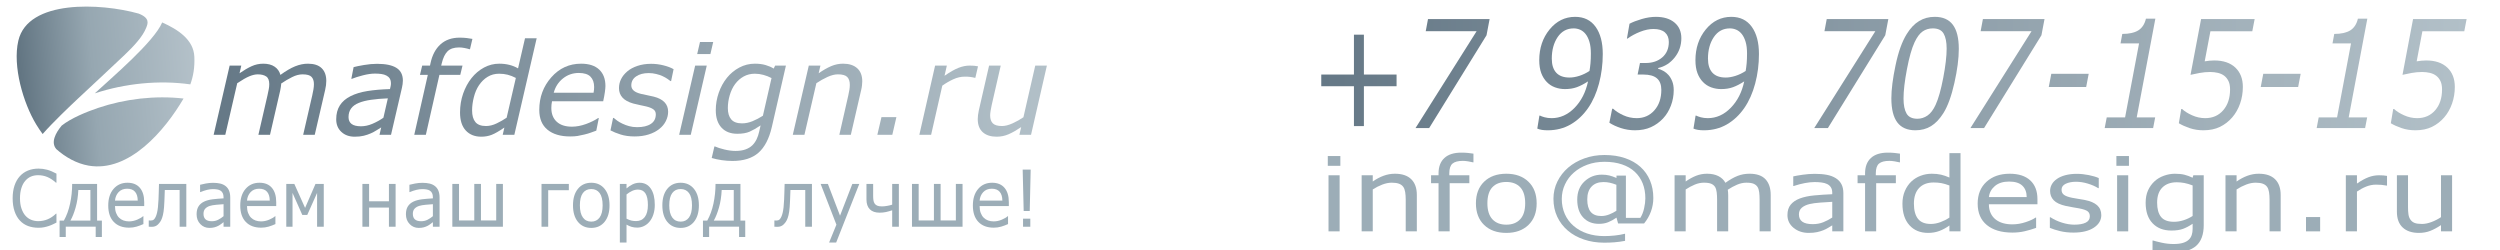 <?xml version="1.0" encoding="UTF-8"?> <svg xmlns="http://www.w3.org/2000/svg" xmlns:xlink="http://www.w3.org/1999/xlink" xml:space="preserve" width="3500px" height="350px" version="1.1" shape-rendering="geometricPrecision" text-rendering="geometricPrecision" image-rendering="optimizeQuality" fill-rule="evenodd" clip-rule="evenodd" viewBox="0 0 3500 350"> <defs> <linearGradient id="id0" gradientUnits="userSpaceOnUse" x1="30.11" y1="127.54" x2="275.52" y2="105.39"> <stop offset="0" stop-opacity="1" stop-color="#627582"></stop> <stop offset="0.412" stop-opacity="1" stop-color="#96A7B1"></stop> <stop offset="1" stop-opacity="1" stop-color="#B4C1C9"></stop> </linearGradient> <linearGradient id="id1" gradientUnits="userSpaceOnUse" x1="299.11" y1="139.02" x2="1465.65" y2="139.02"> <stop offset="0" stop-opacity="1" stop-color="#657886"></stop> <stop offset="1" stop-opacity="1" stop-color="#B2C0C8"></stop> </linearGradient> <linearGradient id="id2" gradientUnits="userSpaceOnUse" x1="299.11" y1="139.02" x2="1465.65" y2="139.02"> <stop offset="0" stop-opacity="1" stop-color="#657886"></stop> <stop offset="1" stop-opacity="1" stop-color="#B2C0C8"></stop> </linearGradient> <linearGradient id="id3" gradientUnits="userSpaceOnUse" x1="299.11" y1="139.02" x2="1465.65" y2="139.02"> <stop offset="0" stop-opacity="1" stop-color="#657886"></stop> <stop offset="1" stop-opacity="1" stop-color="#B2C0C8"></stop> </linearGradient> <linearGradient id="id4" gradientUnits="userSpaceOnUse" x1="299.11" y1="139.02" x2="1465.65" y2="139.02"> <stop offset="0" stop-opacity="1" stop-color="#657886"></stop> <stop offset="1" stop-opacity="1" stop-color="#B2C0C8"></stop> </linearGradient> <linearGradient id="id5" gradientUnits="userSpaceOnUse" x1="299.11" y1="139.02" x2="1465.65" y2="139.02"> <stop offset="0" stop-opacity="1" stop-color="#657886"></stop> <stop offset="1" stop-opacity="1" stop-color="#B2C0C8"></stop> </linearGradient> <linearGradient id="id6" gradientUnits="userSpaceOnUse" x1="299.11" y1="139.02" x2="1465.65" y2="139.02"> <stop offset="0" stop-opacity="1" stop-color="#657886"></stop> <stop offset="1" stop-opacity="1" stop-color="#B2C0C8"></stop> </linearGradient> <linearGradient id="id7" gradientUnits="userSpaceOnUse" x1="299.11" y1="139.02" x2="1465.65" y2="139.02"> <stop offset="0" stop-opacity="1" stop-color="#657886"></stop> <stop offset="1" stop-opacity="1" stop-color="#B2C0C8"></stop> </linearGradient> <linearGradient id="id8" gradientUnits="userSpaceOnUse" x1="299.11" y1="139.02" x2="1465.65" y2="139.02"> <stop offset="0" stop-opacity="1" stop-color="#657886"></stop> <stop offset="1" stop-opacity="1" stop-color="#B2C0C8"></stop> </linearGradient> <linearGradient id="id9" gradientUnits="userSpaceOnUse" x1="299.11" y1="139.02" x2="1465.65" y2="139.02"> <stop offset="0" stop-opacity="1" stop-color="#657886"></stop> <stop offset="1" stop-opacity="1" stop-color="#B2C0C8"></stop> </linearGradient> <linearGradient id="id10" gradientUnits="userSpaceOnUse" x1="299.11" y1="139.02" x2="1465.65" y2="139.02"> <stop offset="0" stop-opacity="1" stop-color="#657886"></stop> <stop offset="1" stop-opacity="1" stop-color="#B2C0C8"></stop> </linearGradient> <linearGradient id="id11" gradientUnits="userSpaceOnUse" x1="299.11" y1="139.02" x2="1465.65" y2="139.02"> <stop offset="0" stop-opacity="1" stop-color="#657886"></stop> <stop offset="1" stop-opacity="1" stop-color="#B2C0C8"></stop> </linearGradient> <linearGradient id="id12" gradientUnits="userSpaceOnUse" x1="299.11" y1="139.02" x2="1465.65" y2="139.02"> <stop offset="0" stop-opacity="1" stop-color="#657886"></stop> <stop offset="1" stop-opacity="1" stop-color="#B2C0C8"></stop> </linearGradient> <linearGradient id="id13" gradientUnits="userSpaceOnUse" x1="1849.77" y1="102.99" x2="3453.26" y2="102.99"> <stop offset="0" stop-opacity="1" stop-color="#657886"></stop> <stop offset="1" stop-opacity="1" stop-color="#B2C0C8"></stop> </linearGradient> <linearGradient id="id14" gradientUnits="userSpaceOnUse" x1="1849.77" y1="102.99" x2="3453.26" y2="102.99"> <stop offset="0" stop-opacity="1" stop-color="#657886"></stop> <stop offset="1" stop-opacity="1" stop-color="#B2C0C8"></stop> </linearGradient> <linearGradient id="id15" gradientUnits="userSpaceOnUse" x1="1849.77" y1="102.99" x2="3453.26" y2="102.99"> <stop offset="0" stop-opacity="1" stop-color="#657886"></stop> <stop offset="1" stop-opacity="1" stop-color="#B2C0C8"></stop> </linearGradient> <linearGradient id="id16" gradientUnits="userSpaceOnUse" x1="1849.77" y1="102.99" x2="3453.26" y2="102.99"> <stop offset="0" stop-opacity="1" stop-color="#657886"></stop> <stop offset="1" stop-opacity="1" stop-color="#B2C0C8"></stop> </linearGradient> <linearGradient id="id17" gradientUnits="userSpaceOnUse" x1="1849.77" y1="102.99" x2="3453.26" y2="102.99"> <stop offset="0" stop-opacity="1" stop-color="#657886"></stop> <stop offset="1" stop-opacity="1" stop-color="#B2C0C8"></stop> </linearGradient> <linearGradient id="id18" gradientUnits="userSpaceOnUse" x1="1849.77" y1="102.99" x2="3453.26" y2="102.99"> <stop offset="0" stop-opacity="1" stop-color="#657886"></stop> <stop offset="1" stop-opacity="1" stop-color="#B2C0C8"></stop> </linearGradient> <linearGradient id="id19" gradientUnits="userSpaceOnUse" x1="1849.77" y1="102.99" x2="3453.26" y2="102.99"> <stop offset="0" stop-opacity="1" stop-color="#657886"></stop> <stop offset="1" stop-opacity="1" stop-color="#B2C0C8"></stop> </linearGradient> <linearGradient id="id20" gradientUnits="userSpaceOnUse" x1="1849.77" y1="102.99" x2="3453.26" y2="102.99"> <stop offset="0" stop-opacity="1" stop-color="#657886"></stop> <stop offset="1" stop-opacity="1" stop-color="#B2C0C8"></stop> </linearGradient> <linearGradient id="id21" gradientUnits="userSpaceOnUse" x1="1849.77" y1="102.99" x2="3453.26" y2="102.99"> <stop offset="0" stop-opacity="1" stop-color="#657886"></stop> <stop offset="1" stop-opacity="1" stop-color="#B2C0C8"></stop> </linearGradient> <linearGradient id="id22" gradientUnits="userSpaceOnUse" x1="1849.77" y1="102.99" x2="3453.26" y2="102.99"> <stop offset="0" stop-opacity="1" stop-color="#657886"></stop> <stop offset="1" stop-opacity="1" stop-color="#B2C0C8"></stop> </linearGradient> <linearGradient id="id23" gradientUnits="userSpaceOnUse" x1="1849.77" y1="102.99" x2="3453.26" y2="102.99"> <stop offset="0" stop-opacity="1" stop-color="#657886"></stop> <stop offset="1" stop-opacity="1" stop-color="#B2C0C8"></stop> </linearGradient> <linearGradient id="id24" gradientUnits="userSpaceOnUse" x1="1849.77" y1="102.99" x2="3453.26" y2="102.99"> <stop offset="0" stop-opacity="1" stop-color="#657886"></stop> <stop offset="1" stop-opacity="1" stop-color="#B2C0C8"></stop> </linearGradient> <linearGradient id="id25" gradientUnits="userSpaceOnUse" x1="1849.77" y1="102.99" x2="3453.26" y2="102.99"> <stop offset="0" stop-opacity="1" stop-color="#657886"></stop> <stop offset="1" stop-opacity="1" stop-color="#B2C0C8"></stop> </linearGradient> <linearGradient id="id26" gradientUnits="userSpaceOnUse" x1="1849.77" y1="102.99" x2="3453.26" y2="102.99"> <stop offset="0" stop-opacity="1" stop-color="#657886"></stop> <stop offset="1" stop-opacity="1" stop-color="#B2C0C8"></stop> </linearGradient> </defs> <g id="Слой_x0020_1">  <g id="_2784983682912"> <g> <path fill="url(#id0)" d="M194.06 19.01c-52.87,-14.82 -154.93,-20.02 -168.4,38.02 -8.3,35.74 6.98,87.4 25.05,117.23 2.8,4.62 5.81,9.1 8.99,13.38 14.31,-16.36 37.96,-38.8 49.02,-49.19 21.94,-20.62 44.21,-41.04 66.01,-61.82 12.61,-12.02 25.27,-25.53 30.06,-38.04 2.1,-5.49 5.59,-13.27 -10.73,-19.58zm-115.27 189.69c12.67,11.31 28.45,20.27 45.32,23.19 56.83,9.82 106.87,-49.5 132.87,-93.94 -39.7,-4.51 -81.94,0.4 -119.76,13.18 -15.87,5.37 -37.6,14.19 -50.89,24.75 -8.78,10.61 -15.4,23.56 -7.54,32.82zm187.67 -90.57c4.16,-11.46 6.3,-23.93 5.63,-38.8 -1.09,-24.03 -23.17,-38.12 -45.02,-47.93 -11.51,27.26 -70.53,77.19 -93.83,98.8l-0.53 0.5c42.22,-13.88 89.65,-18.83 133.75,-12.57z"></path> <path fill="url(#id1)" fill-rule="nonzero" d="M456.8 113.28c0,1.89 -0.12,3.91 -0.39,6.07 -0.26,2.13 -0.65,4.29 -1.18,6.49l-14.58 62.87 -16.21 0 12.71 -55.14c0.68,-3.08 1.25,-5.89 1.69,-8.5 0.42,-2.58 0.65,-5.01 0.65,-7.29 0,-4.38 -1.09,-7.76 -3.32,-10.13 -2.19,-2.37 -6.4,-3.56 -12.62,-3.56 -4.59,0 -9.45,1.27 -14.54,3.82 -5.13,2.55 -10.2,5.51 -15.26,8.92 -0.09,1.45 -0.3,3.11 -0.57,4.95 -0.23,1.84 -0.56,3.5 -0.89,4.95l-14.28 61.98 -16.26 0 12.71 -55.14c0.77,-3.58 1.36,-6.52 1.83,-8.8 0.45,-2.28 0.68,-4.62 0.68,-6.99 0,-5.24 -1.44,-8.86 -4.35,-10.78 -2.87,-1.93 -6.79,-2.91 -11.73,-2.91 -3.47,0 -7.35,0.89 -11.65,2.64 -4.29,1.77 -9.98,5.01 -17.12,9.75l-16.71 72.23 -16.3 0 22.4 -96.89 16.3 0 -2.49 10.79c6.07,-4.24 11.7,-7.56 16.89,-9.9 5.15,-2.37 10.6,-3.55 16.35,-3.55 6.52,0 11.82,1.39 15.91,4.18 4.06,2.75 6.79,6.6 8.12,11.52 7.64,-5.54 14.49,-9.57 20.59,-12.03 6.08,-2.46 12.06,-3.67 17.99,-3.67 8.5,0 14.9,2.1 19.2,6.34 4.29,4.2 6.43,10.13 6.43,17.78z"></path> <path id="1" fill="url(#id2)" fill-rule="nonzero" d="M542.99 137.69c-8.89,0.35 -16.8,1.04 -23.68,2.05 -6.9,1 -12.59,2.45 -17.09,4.35 -4.69,1.9 -8.24,4.47 -10.64,7.73 -2.43,3.26 -3.64,7.32 -3.64,12.18 0,4.15 1.42,7.32 4.23,9.51 2.85,2.19 7.23,3.29 13.19,3.29 5.27,0 10.63,-1.16 16.09,-3.5 5.48,-2.34 10.58,-5.15 15.32,-8.47l6.22 -27.14zm-9.31 40.68c-1.57,0.92 -3.7,2.25 -6.37,3.94 -2.69,1.72 -5.42,3.17 -8.2,4.39 -2.97,1.33 -6.26,2.43 -9.9,3.34 -3.64,0.9 -7.82,1.34 -12.56,1.34 -7.71,0 -13.96,-2.25 -18.76,-6.73 -4.8,-4.47 -7.2,-10.34 -7.2,-17.57 0,-7.7 1.69,-14.19 5.07,-19.49 3.38,-5.31 8.38,-9.63 15.05,-12.98 6.52,-3.29 14.4,-5.69 23.62,-7.17 9.21,-1.48 19.73,-2.37 31.52,-2.73 0.38,-1.63 0.71,-3.05 0.98,-4.23 0.26,-1.19 0.38,-2.43 0.38,-3.71 0,-2.81 -0.56,-5.09 -1.66,-6.84 -1.09,-1.75 -2.66,-3.14 -4.68,-4.18 -2.04,-1.07 -4.38,-1.78 -7.08,-2.16 -2.7,-0.39 -5.69,-0.57 -8.92,-0.57 -4.92,0 -10.54,0.8 -16.86,2.43 -6.34,1.63 -11.46,3.26 -15.4,4.86l-0.86 0 3.2 -16.35c3.32,-0.89 8.14,-1.87 14.52,-2.96 6.36,-1.1 12.47,-1.66 18.34,-1.66 12.02,0 21.06,1.89 27.08,5.66 6.01,3.76 9.04,9.71 9.04,17.89 0,1.54 -0.12,3.2 -0.39,4.98 -0.27,1.78 -0.56,3.43 -0.92,5.01l-15.29 65.83 -16.12 0 2.37 -10.34z"></path> <path id="2" fill="url(#id3)" fill-rule="nonzero" d="M657.98 68.89l-0.89 0c-1.69,-0.59 -3.94,-1.15 -6.75,-1.69 -2.82,-0.53 -5.34,-0.8 -7.56,-0.8 -7.2,0 -12.59,1.81 -16.18,5.4 -3.61,3.61 -6.31,9.18 -8.12,16.7l-0.8 3.32 29.84 0 -3.14 12.98 -29.19 0 -18.99 83.91 -16.23 0 18.99 -83.91 -10.99 0 3.11 -12.98 10.93 0 0.68 -3.22c2.4,-11.38 7.05,-20.21 13.99,-26.5 6.93,-6.24 15.85,-9.39 26.78,-9.39 3.65,0 6.96,0.18 9.93,0.54 2.96,0.35 5.63,0.74 8,1.21l-3.41 14.43z"></path> <path id="3" fill="url(#id4)" fill-rule="nonzero" d="M751.34 53.6l-31.26 135.11 -16.29 0 2.34 -10.16c-7.32,5.04 -13.25,8.44 -17.72,10.19 -4.47,1.75 -9.36,2.64 -14.61,2.64 -9.12,0 -16.38,-2.9 -21.72,-8.68 -5.36,-5.78 -8.03,-14.2 -8.03,-25.22 0,-9.3 1.46,-18.1 4.33,-26.4 2.9,-8.29 6.81,-15.55 11.79,-21.8 4.92,-6.2 10.73,-11.08 17.42,-14.7 6.73,-3.62 13.81,-5.42 21.34,-5.42 5.15,0 9.89,0.56 14.22,1.66 4.33,1.09 8.39,2.72 12.12,4.92l9.75 -42.14 16.32 0zm-29.15 55.5c-3.89,-2.02 -7.71,-3.5 -11.44,-4.48 -3.73,-0.94 -7.73,-1.42 -11.97,-1.42 -6.02,0 -11.41,1.45 -16.12,4.36 -4.74,2.87 -8.77,6.84 -12.15,11.88 -3.08,4.59 -5.45,10.07 -7.08,16.5 -1.66,6.43 -2.49,12.68 -2.49,18.7 0,7.05 1.51,12.47 4.57,16.2 3.05,3.74 8,5.6 14.84,5.6 4.86,0 9.84,-1.21 14.9,-3.64 5.1,-2.43 9.78,-5.1 14.05,-8l12.89 -55.7z"></path> <path id="4" fill="url(#id5)" fill-rule="nonzero" d="M830.99 129.87c0.29,-1.69 0.5,-3.08 0.62,-4.24 0.12,-1.15 0.18,-2.43 0.18,-3.82 0,-6.19 -1.72,-11.02 -5.13,-14.49 -3.4,-3.47 -8.86,-5.18 -16.38,-5.18 -8.3,0 -15.65,2.54 -22.05,7.61 -6.43,5.1 -10.75,11.79 -13.03,20.12l55.79 0zm-32.89 61.15c-13.42,0 -23.97,-3.14 -31.65,-9.45 -7.64,-6.31 -11.46,-15.53 -11.46,-27.67 0,-17.78 5.63,-33.01 16.86,-45.69 11.23,-12.71 25.12,-19.05 41.69,-19.05 11.02,0 19.43,2.72 25.3,8.2 5.84,5.49 8.77,13.16 8.77,23.06 0,1.74 -0.24,4.47 -0.74,8.23 -0.51,3.77 -1.31,8.15 -2.4,13.13l-71.65 0c-0.32,1.66 -0.59,3.32 -0.74,4.92 -0.14,1.63 -0.2,3.14 -0.2,4.5 0,8.15 2.48,14.52 7.49,19.17 5.01,4.65 12.09,6.97 21.28,6.97 6.37,0 12.95,-1.25 19.73,-3.71 6.76,-2.49 12.44,-5.27 17.04,-8.39l0.94 0 -3.55 17.64c-2.9,1.03 -5.51,1.98 -7.82,2.84 -2.34,0.89 -5.28,1.75 -8.89,2.61 -3.59,0.86 -6.79,1.54 -9.54,2.01 -2.79,0.45 -6.28,0.68 -10.46,0.68z"></path> <path id="5" fill="url(#id6)" fill-rule="nonzero" d="M888.38 191.02c-7.26,0 -13.72,-0.88 -19.44,-2.69 -5.68,-1.78 -10.46,-3.74 -14.28,-5.81l3.65 -17.45 0.89 0c1.21,1.07 2.78,2.31 4.74,3.76 1.92,1.42 4.41,2.85 7.4,4.27 2.73,1.36 5.84,2.52 9.37,3.49 3.49,0.98 7.25,1.45 11.25,1.45 8.18,0 14.58,-1.5 19.2,-4.56 4.66,-3.05 6.97,-7.55 6.97,-13.45 0,-3.08 -1.19,-5.45 -3.59,-7.08 -2.37,-1.66 -5.78,-2.99 -10.25,-4.03 -2.28,-0.53 -4.98,-1.13 -8.15,-1.75 -3.17,-0.65 -6.37,-1.39 -9.63,-2.25 -6.78,-1.93 -11.82,-4.68 -15.05,-8.3 -3.26,-3.61 -4.89,-8.02 -4.89,-13.24 0,-4.5 0.98,-8.74 2.97,-12.68 1.95,-3.94 4.88,-7.56 8.77,-10.85 3.7,-3.14 8.41,-5.65 14.16,-7.61 5.72,-1.93 12.09,-2.9 19.11,-2.9 5.78,0 11.56,0.71 17.33,2.16 5.75,1.45 10.46,3.23 14.11,5.36l-3.47 16.65 -0.86 0c-0.95,-0.77 -2.34,-1.81 -4.23,-3.08 -1.87,-1.3 -4.27,-2.63 -7.15,-3.97 -2.49,-1.12 -5.39,-2.1 -8.74,-2.9 -3.31,-0.83 -6.78,-1.25 -10.37,-1.25 -7.23,0 -13.09,1.54 -17.6,4.63 -4.53,3.08 -6.78,7.28 -6.78,12.62 0,2.9 1.09,5.3 3.32,7.26 2.19,1.92 5.54,3.43 10.07,4.56 2.85,0.68 5.81,1.33 8.92,1.92 3.08,0.63 6.1,1.28 8.98,1.96 6.72,1.69 11.79,4.3 15.17,7.82 3.4,3.53 5.09,7.97 5.09,13.31 0,4.44 -1.07,8.8 -3.17,13.06 -2.1,4.24 -5.15,7.94 -9.15,11.05 -4.12,3.32 -9.1,5.9 -14.97,7.74 -5.83,1.86 -12.41,2.78 -19.7,2.78z"></path> <path id="6" fill="url(#id7)" fill-rule="nonzero" d="M998.48 58.76l-3.91 16.89 -18.49 0 3.91 -16.89 18.49 0zm-9 33.06l-22.4 96.89 -16.24 0 22.4 -96.89 16.24 0z"></path> <path id="7" fill="url(#id8)" fill-rule="nonzero" d="M1100.29 91.82l-19.74 86.08c-3.82,16.41 -10.1,28.44 -18.81,36.03 -8.71,7.61 -20.83,11.4 -36.33,11.4 -4.97,0 -10.01,-0.38 -15.08,-1.12 -5.07,-0.74 -9.69,-1.75 -13.93,-3.03l3.74 -16.11 0.89 0c3.23,1.45 7.61,2.87 13.12,4.21 5.51,1.33 10.7,2.01 15.59,2.01 5.51,0 10.19,-0.71 14.04,-2.13 3.88,-1.42 7.06,-3.35 9.54,-5.78 2.43,-2.43 4.42,-5.28 5.96,-8.48 1.54,-3.22 2.76,-6.84 3.61,-10.81l1.96 -8.53c-5.84,3.94 -11.02,6.87 -15.47,8.83 -4.47,1.92 -10.16,2.9 -17.12,2.9 -9.46,0 -16.83,-2.87 -22.16,-8.62 -5.34,-5.78 -8,-13.87 -8,-24.36 0,-8.38 1.39,-16.53 4.14,-24.41 2.76,-7.91 6.58,-14.9 11.53,-21.04 4.8,-5.96 10.58,-10.72 17.33,-14.31 6.76,-3.59 14.02,-5.39 21.72,-5.39 5.57,0 10.55,0.62 14.93,1.89 4.36,1.28 8.18,2.91 11.44,4.95l2.02 -4.18 15.08 0zm-20.15 17.46c-3.73,-1.93 -7.56,-3.41 -11.5,-4.48 -3.91,-1.06 -7.88,-1.6 -11.88,-1.6 -5.72,0 -10.9,1.28 -15.58,3.85 -4.68,2.58 -8.72,6.14 -12.09,10.7 -3.17,4.29 -5.66,9.45 -7.44,15.49 -1.78,6.02 -2.67,12.06 -2.67,18.05 0,6.85 1.57,12.12 4.72,15.82 3.14,3.73 8.17,5.6 15.11,5.6 4.83,0 9.71,-1.01 14.66,-3.02 4.95,-2.05 9.81,-4.56 14.58,-7.65l12.09 -52.76z"></path> <path id="8" fill="url(#id9)" fill-rule="nonzero" d="M1207.16 113.96c0,1.39 -0.12,3.26 -0.38,5.63 -0.27,2.37 -0.63,4.47 -1.1,6.25l-14.52 62.87 -16.09 0 12.54 -55.14c0.68,-3.08 1.21,-5.75 1.57,-8.03 0.35,-2.25 0.56,-4.53 0.56,-6.78 0,-4.86 -1.22,-8.54 -3.62,-11 -2.43,-2.46 -6.75,-3.67 -13.03,-3.67 -4.42,0 -9.28,1.21 -14.61,3.65 -5.3,2.42 -10.49,5.33 -15.56,8.74l-16.71 72.23 -16.29 0 22.4 -96.89 16.29 0 -2.49 10.79c6.23,-4.36 12.03,-7.67 17.46,-9.99 5.39,-2.31 10.99,-3.46 16.71,-3.46 8.47,0 15.05,2.13 19.79,6.37 4.71,4.27 7.08,10.4 7.08,18.43z"></path> <polygon id="9" fill="url(#id10)" fill-rule="nonzero" points="1249.24,188.71 1228.29,188.71 1234.04,164 1254.95,164 "></polygon> <path id="10" fill="url(#id11)" fill-rule="nonzero" d="M1365.5 108.89l-0.89 0c-2.31,-0.56 -4.47,-0.98 -6.46,-1.21 -2.01,-0.27 -4.44,-0.39 -7.26,-0.39 -5.45,0 -10.87,1.21 -16.23,3.67 -5.37,2.46 -10.52,5.46 -15.44,8.95l-15.65 68.8 -16.47 0 22.05 -96.89 16.44 0 -3.23 14.28c7.73,-5.36 14.28,-9.06 19.65,-11.16 5.36,-2.08 10.51,-3.12 15.46,-3.12 2.85,0 4.92,0.06 6.2,0.21 1.27,0.15 3.14,0.42 5.56,0.83l-3.73 16.03z"></path> <path id="11" fill="url(#id12)" fill-rule="nonzero" d="M1465.65 91.82l-22.2 96.89 -16.29 0 2.46 -10.75c-6.19,4.2 -11.94,7.49 -17.31,9.86 -5.33,2.37 -10.99,3.56 -16.94,3.56 -8.33,0 -14.82,-2.1 -19.5,-6.28 -4.68,-4.21 -7.02,-10.31 -7.02,-18.34 0,-1.99 0.12,-3.88 0.38,-5.72 0.27,-1.87 0.62,-3.97 1.1,-6.34l14.4 -62.88 16.3 0 -12.63 55.17c-0.53,2.23 -1.03,4.8 -1.48,7.71 -0.47,2.87 -0.71,5.15 -0.71,6.84 0,4.95 1.28,8.68 3.76,11.17 2.52,2.49 6.82,3.73 12.86,3.73 4.27,0 9.16,-1.24 14.67,-3.73 5.51,-2.49 10.61,-5.33 15.29,-8.56l16.56 -72.33 16.3 0z"></path> <path fill="#9CADB7" fill-rule="nonzero" d="M79.04 311.62c-1.81,0.86 -3.47,1.67 -4.95,2.42 -1.46,0.75 -3.39,1.52 -5.78,2.34 -2.02,0.69 -4.21,1.27 -6.58,1.75 -2.37,0.49 -4.96,0.73 -7.81,0.73 -5.38,0 -10.24,-0.81 -14.63,-2.44 -4.39,-1.63 -8.21,-4.18 -11.45,-7.66 -3.18,-3.39 -5.66,-7.72 -7.45,-12.96 -1.78,-5.24 -2.68,-11.32 -2.68,-18.27 0,-6.58 0.86,-12.46 2.57,-17.65 1.74,-5.19 4.21,-9.57 7.46,-13.15 3.14,-3.48 6.94,-6.12 11.39,-7.95 4.46,-1.82 9.4,-2.73 14.84,-2.73 3.96,0 7.93,0.51 11.88,1.56 3.97,1.04 8.36,2.88 13.19,5.48l0 12.65 -0.75 0c-4.06,-3.65 -8.1,-6.29 -12.1,-7.96 -4,-1.67 -8.29,-2.49 -12.85,-2.49 -3.75,0 -7.1,0.64 -10.1,1.94 -3,1.3 -5.67,3.33 -8.02,6.08 -2.27,2.66 -4.05,6.05 -5.32,10.14 -1.28,4.07 -1.92,8.78 -1.92,14.13 0,5.61 0.7,10.41 2.11,14.45 1.4,4.03 3.21,7.31 5.43,9.84 2.33,2.64 5.02,4.58 8.11,5.85 3.1,1.26 6.37,1.9 9.81,1.9 4.73,0 9.16,-0.88 13.29,-2.62 4.14,-1.74 8,-4.34 11.62,-7.82l0.69 0 0 12.44z"></path> <path id="1" fill="#9CADB7" fill-rule="nonzero" d="M142.63 331.84l-8.65 0 0 -14.52 -41.9 0 0 14.52 -8.65 0 0 -22.99 6 0c3.9,-6.91 6.8,-14.88 8.72,-23.9 1.91,-9.03 2.88,-18.18 2.88,-27.46l34.89 0 0 51.36 6.71 0 0 22.99zm-16.07 -22.99l0 -42.89 -16.89 0c-0.42,8.98 -1.69,17.18 -3.81,24.58 -2.1,7.41 -4.53,13.51 -7.27,18.31l27.97 0z"></path> <path id="2" fill="#9CADB7" fill-rule="nonzero" d="M201.88 288.51l-40.89 0c0,3.66 0.51,6.87 1.54,9.6 1.02,2.73 2.42,4.97 4.22,6.71 1.71,1.7 3.77,2.99 6.12,3.85 2.37,0.86 4.99,1.28 7.83,1.28 3.77,0 7.56,-0.8 11.39,-2.43 3.82,-1.64 6.55,-3.25 8.18,-4.83l0.49 0 0 11.02c-3.14,1.43 -6.36,2.62 -9.63,3.59 -3.27,0.97 -6.71,1.45 -10.33,1.45 -9.18,0 -16.37,-2.69 -21.52,-8.07 -5.18,-5.37 -7.75,-13.01 -7.75,-22.91 0,-9.79 2.47,-17.56 7.42,-23.29 4.95,-5.76 11.46,-8.64 19.53,-8.64 7.5,0 13.26,2.37 17.31,7.08 4.05,4.73 6.09,11.42 6.09,20.11l0 5.48zm-9.06 -7.7c-0.03,-5.28 -1.27,-9.37 -3.71,-12.26 -2.42,-2.9 -6.14,-4.35 -11.1,-4.35 -5.02,0 -9,1.6 -11.97,4.77 -2.97,3.19 -4.64,7.13 -5.05,11.84l31.83 0z"></path> <path id="3" fill="#9CADB7" fill-rule="nonzero" d="M260.84 317.43l-9.36 0 0 -51.47 -20.75 0c-0.1,2.97 -0.2,5.83 -0.3,8.58 -0.09,2.77 -0.19,5.24 -0.29,7.48 -0.24,5.97 -0.62,10.74 -1.16,14.3 -0.52,3.55 -1.22,6.52 -2.08,8.87 -0.8,2.23 -1.68,4.03 -2.66,5.4 -0.99,1.38 -2.04,2.63 -3.16,3.73 -1.13,1.08 -2.37,1.88 -3.76,2.41 -1.37,0.54 -2.86,0.81 -4.49,0.81 -0.56,0 -1.39,-0.02 -2.46,-0.06 -1.08,-0.03 -1.78,-0.05 -2.12,-0.05l0 -8.8 0.49 0c0.27,0 0.67,0.02 1.15,0.06 0.5,0.03 0.92,0.05 1.24,0.05 0.8,0 1.63,-0.13 2.48,-0.36 0.85,-0.26 1.56,-0.74 2.17,-1.42 1.68,-1.77 3.05,-4.8 4.07,-9.05 1.03,-4.27 1.71,-10.41 2.05,-18.48 0.13,-2.93 0.25,-6.39 0.37,-10.42 0.12,-4.04 0.22,-7.87 0.32,-11.52l38.25 0 0 59.94z"></path> <path id="4" fill="#9CADB7" fill-rule="nonzero" d="M322.34 317.43l-9.36 0 0 -6.42c-0.83,0.61 -1.93,1.47 -3.34,2.55 -1.41,1.1 -2.76,1.96 -4.08,2.62 -1.56,0.83 -3.34,1.51 -5.36,2.08 -2,0.54 -4.37,0.82 -7.07,0.82 -4.98,0 -9.22,-1.8 -12.68,-5.37 -3.48,-3.59 -5.2,-8.16 -5.2,-13.71 0,-4.56 0.9,-8.25 2.69,-11.05 1.8,-2.83 4.37,-5.04 7.71,-6.66 3.36,-1.61 7.41,-2.69 12.13,-3.28 4.72,-0.57 9.79,-0.99 15.2,-1.28l0 -1.58c0,-2.29 -0.37,-4.21 -1.12,-5.71 -0.74,-1.53 -1.79,-2.72 -3.18,-3.58 -1.33,-0.82 -2.92,-1.39 -4.77,-1.67 -1.85,-0.29 -3.78,-0.44 -5.8,-0.44 -2.44,0 -5.17,0.35 -8.17,1.06 -3.01,0.72 -6.12,1.77 -9.32,3.12l-0.49 0 0 -10.24c1.81,-0.54 4.46,-1.12 7.9,-1.76 3.44,-0.65 6.83,-0.98 10.17,-0.98 3.92,0 7.3,0.35 10.21,1.05 2.89,0.69 5.4,1.89 7.52,3.57 2.09,1.65 3.68,3.78 4.77,6.4 1.1,2.62 1.64,5.87 1.64,9.73l0 40.73zm-9.36 -14.77l0 -16.79c-2.83,0.18 -6.17,0.45 -10,0.8 -3.85,0.37 -6.88,0.88 -9.12,1.58 -2.68,0.82 -4.83,2.11 -6.48,3.85 -1.64,1.74 -2.47,4.16 -2.47,7.2 0,3.47 0.95,6.07 2.86,7.81 1.92,1.74 4.84,2.62 8.75,2.62 3.27,0 6.24,-0.69 8.95,-2.07 2.7,-1.39 5.2,-3.06 7.51,-5z"></path> <path id="5" fill="#9CADB7" fill-rule="nonzero" d="M386.69 288.51l-40.89 0c0,3.66 0.51,6.87 1.54,9.6 1.02,2.73 2.43,4.97 4.22,6.71 1.71,1.7 3.77,2.99 6.12,3.85 2.37,0.86 4.99,1.28 7.84,1.28 3.76,0 7.56,-0.8 11.39,-2.43 3.81,-1.64 6.54,-3.25 8.17,-4.83l0.49 0 0 11.02c-3.14,1.43 -6.36,2.62 -9.63,3.59 -3.27,0.97 -6.71,1.45 -10.32,1.45 -9.19,0 -16.38,-2.69 -21.53,-8.07 -5.17,-5.37 -7.75,-13.01 -7.75,-22.91 0,-9.79 2.47,-17.56 7.43,-23.29 4.95,-5.76 11.46,-8.64 19.53,-8.64 7.49,0 13.25,2.37 17.3,7.08 4.05,4.73 6.09,11.42 6.09,20.11l0 5.48zm-9.05 -7.7c-0.04,-5.28 -1.27,-9.37 -3.71,-12.26 -2.43,-2.9 -6.14,-4.35 -11.11,-4.35 -5.02,0 -9,1.6 -11.97,4.77 -2.97,3.19 -4.64,7.13 -5.05,11.84l31.84 0z"></path> <polygon id="6" fill="#9CADB7" fill-rule="nonzero" points="453.28,317.43 443.92,317.43 443.92,270.1 430.15,300.93 423.22,300.93 409.54,270.1 409.54,317.43 400.79,317.43 400.79,257.49 412.06,257.49 427.12,291.06 441.68,257.49 453.28,257.49 "></polygon> <polygon id="7" fill="#9CADB7" fill-rule="nonzero" points="553.85,317.43 544.5,317.43 544.5,290.6 516.73,290.6 516.73,317.43 507.37,317.43 507.37,257.49 516.73,257.49 516.73,281.8 544.5,281.8 544.5,257.49 553.85,257.49 "></polygon> <path id="8" fill="#9CADB7" fill-rule="nonzero" d="M615.41 317.43l-9.36 0 0 -6.42c-0.83,0.61 -1.94,1.47 -3.34,2.55 -1.41,1.1 -2.77,1.96 -4.09,2.62 -1.55,0.83 -3.33,1.51 -5.35,2.08 -2.01,0.54 -4.38,0.82 -7.07,0.82 -4.99,0 -9.23,-1.8 -12.68,-5.37 -3.48,-3.59 -5.21,-8.16 -5.21,-13.71 0,-4.56 0.9,-8.25 2.7,-11.05 1.79,-2.83 4.37,-5.04 7.71,-6.66 3.36,-1.61 7.41,-2.69 12.12,-3.28 4.73,-0.57 9.8,-0.99 15.21,-1.28l0 -1.58c0,-2.29 -0.37,-4.21 -1.12,-5.71 -0.75,-1.53 -1.8,-2.72 -3.19,-3.58 -1.32,-0.82 -2.91,-1.39 -4.76,-1.67 -1.85,-0.29 -3.78,-0.44 -5.8,-0.44 -2.44,0 -5.17,0.35 -8.17,1.06 -3.02,0.72 -6.12,1.77 -9.32,3.12l-0.5 0 0 -10.24c1.82,-0.54 4.46,-1.12 7.91,-1.76 3.44,-0.65 6.83,-0.98 10.16,-0.98 3.92,0 7.31,0.35 10.21,1.05 2.9,0.69 5.41,1.89 7.53,3.57 2.08,1.65 3.68,3.78 4.76,6.4 1.1,2.62 1.65,5.87 1.65,9.73l0 40.73zm-9.36 -14.77l0 -16.79c-2.83,0.18 -6.17,0.45 -10,0.8 -3.85,0.37 -6.89,0.88 -9.13,1.58 -2.67,0.82 -4.82,2.11 -6.47,3.85 -1.64,1.74 -2.47,4.16 -2.47,7.2 0,3.47 0.95,6.07 2.86,7.81 1.92,1.74 4.83,2.62 8.75,2.62 3.27,0 6.24,-0.69 8.95,-2.07 2.69,-1.39 5.2,-3.06 7.51,-5z"></path> <polygon id="9" fill="#9CADB7" fill-rule="nonzero" points="704.06,317.43 633.27,317.43 633.27,257.49 642.63,257.49 642.63,308.63 663.99,308.63 663.99,257.49 673.35,257.49 673.35,308.63 694.7,308.63 694.7,257.49 704.06,257.49 "></polygon> <polygon id="10" fill="#9CADB7" fill-rule="nonzero" points="796.37,266.29 767.48,266.29 767.48,317.43 758.12,317.43 758.12,257.49 796.37,257.49 "></polygon> <path id="11" fill="#9CADB7" fill-rule="nonzero" d="M853.34 287.48c0,9.77 -2.32,17.47 -6.95,23.13 -4.62,5.65 -10.83,8.47 -18.59,8.47 -7.85,0 -14.07,-2.82 -18.7,-8.47 -4.61,-5.66 -6.92,-13.36 -6.92,-23.13 0,-9.75 2.31,-17.47 6.92,-23.13 4.63,-5.66 10.85,-8.51 18.7,-8.51 7.76,0 13.97,2.85 18.59,8.51 4.63,5.66 6.95,13.38 6.95,23.13zm-9.66 0c0,-7.72 -1.41,-13.45 -4.2,-17.21 -2.82,-3.76 -6.7,-5.63 -11.68,-5.63 -5.06,0 -8.99,1.87 -11.77,5.63 -2.8,3.76 -4.19,9.49 -4.19,17.21 0,7.48 1.41,13.14 4.21,17.01 2.81,3.87 6.73,5.79 11.75,5.79 4.94,0 8.83,-1.9 11.64,-5.73 2.83,-3.83 4.24,-9.52 4.24,-17.07z"></path> <path id="12" fill="#9CADB7" fill-rule="nonzero" d="M916.71 286.77c0,4.85 -0.65,9.31 -1.95,13.32 -1.29,4.03 -3.1,7.44 -5.46,10.23 -2.2,2.66 -4.78,4.69 -7.74,6.14 -2.97,1.45 -6.13,2.18 -9.43,2.18 -2.9,0 -5.51,-0.35 -7.85,-1.03 -2.34,-0.67 -4.71,-1.72 -7.14,-3.15l0 25.07 -9.35 0 0 -82.04 9.35 0 0 6.29c2.5,-2.25 5.3,-4.14 8.4,-5.66 3.1,-1.52 6.4,-2.28 9.91,-2.28 6.72,0 11.94,2.74 15.67,8.2 3.73,5.44 5.59,13.03 5.59,22.73zm-9.66 0.22c0,-7.24 -1.14,-12.63 -3.43,-16.21 -2.29,-3.57 -5.81,-5.37 -10.56,-5.37 -2.67,0 -5.39,0.63 -8.1,1.87 -2.73,1.27 -5.32,2.9 -7.82,4.95l0 33.95c2.67,1.3 4.94,2.18 6.85,2.64 1.9,0.45 4.07,0.69 6.5,0.69 5.2,0 9.27,-1.88 12.19,-5.68 2.91,-3.79 4.37,-9.4 4.37,-16.84z"></path> <path id="13" fill="#9CADB7" fill-rule="nonzero" d="M978.45 287.48c0,9.77 -2.32,17.47 -6.95,23.13 -4.63,5.65 -10.83,8.47 -18.6,8.47 -7.84,0 -14.07,-2.82 -18.7,-8.47 -4.61,-5.66 -6.91,-13.36 -6.91,-23.13 0,-9.75 2.3,-17.47 6.91,-23.13 4.63,-5.66 10.86,-8.51 18.7,-8.51 7.77,0 13.97,2.85 18.6,8.51 4.63,5.66 6.95,13.38 6.95,23.13zm-9.66 0c0,-7.72 -1.41,-13.45 -4.21,-17.21 -2.81,-3.76 -6.69,-5.63 -11.68,-5.63 -5.05,0 -8.98,1.87 -11.76,5.63 -2.8,3.76 -4.19,9.49 -4.19,17.21 0,7.48 1.41,13.14 4.2,17.01 2.82,3.87 6.74,5.79 11.75,5.79 4.95,0 8.83,-1.9 11.65,-5.73 2.83,-3.83 4.24,-9.52 4.24,-17.07z"></path> <path id="14" fill="#9CADB7" fill-rule="nonzero" d="M1043.34 331.84l-8.64 0 0 -14.52 -41.91 0 0 14.52 -8.64 0 0 -22.99 6 0c3.9,-6.91 6.79,-14.88 8.71,-23.9 1.92,-9.03 2.88,-18.18 2.88,-27.46l34.89 0 0 51.36 6.71 0 0 22.99zm-16.07 -22.99l0 -42.89 -16.88 0c-0.42,8.98 -1.7,17.18 -3.81,24.58 -2.11,7.41 -4.53,13.51 -7.28,18.31l27.97 0z"></path> <path id="15" fill="#9CADB7" fill-rule="nonzero" d="M1136.72 317.43l-9.36 0 0 -51.47 -20.75 0c-0.1,2.97 -0.2,5.83 -0.31,8.58 -0.08,2.77 -0.18,5.24 -0.29,7.48 -0.23,5.97 -0.61,10.74 -1.15,14.3 -0.52,3.55 -1.22,6.52 -2.08,8.87 -0.8,2.23 -1.68,4.03 -2.66,5.4 -0.99,1.38 -2.04,2.63 -3.16,3.73 -1.13,1.08 -2.37,1.88 -3.76,2.41 -1.37,0.54 -2.86,0.81 -4.49,0.81 -0.56,0 -1.39,-0.02 -2.46,-0.06 -1.09,-0.03 -1.78,-0.05 -2.12,-0.05l0 -8.8 0.49 0c0.27,0 0.66,0.02 1.15,0.06 0.5,0.03 0.92,0.05 1.24,0.05 0.8,0 1.63,-0.13 2.48,-0.36 0.85,-0.26 1.55,-0.74 2.17,-1.42 1.67,-1.77 3.05,-4.8 4.06,-9.05 1.04,-4.27 1.72,-10.41 2.06,-18.48 0.13,-2.93 0.25,-6.39 0.37,-10.42 0.12,-4.04 0.22,-7.87 0.32,-11.52l38.25 0 0 59.94z"></path> <polygon id="16" fill="#9CADB7" fill-rule="nonzero" points="1203,257.49 1170.64,339.53 1160.74,339.53 1170.98,314.54 1148.89,257.49 1159.04,257.49 1176.04,301.96 1193.27,257.49 "></polygon> <path id="17" fill="#9CADB7" fill-rule="nonzero" d="M1258.41 317.43l-9.35 0 0 -23.02c-3.02,1.01 -5.9,1.81 -8.65,2.42 -2.74,0.6 -5.75,0.92 -8.98,0.92 -5.97,0 -10.51,-1.58 -13.67,-4.75 -3.13,-3.17 -4.71,-7.74 -4.71,-13.71l0 -21.8 9.36 0 0 16.65c0,2.29 0.13,4.32 0.39,6.14 0.27,1.81 0.83,3.37 1.69,4.69 0.87,1.3 2.07,2.27 3.63,2.95 1.54,0.68 3.71,1.03 6.5,1.03 2.28,0 4.76,-0.24 7.44,-0.74 2.68,-0.47 5.01,-1.04 7,-1.68l0 -29.04 9.35 0 0 59.94z"></path> <polygon id="18" fill="#9CADB7" fill-rule="nonzero" points="1347.56,317.43 1276.77,317.43 1276.77,257.49 1286.13,257.49 1286.13,308.63 1307.49,308.63 1307.49,257.49 1316.85,257.49 1316.85,308.63 1338.21,308.63 1338.21,257.49 1347.56,257.49 "></polygon> <path id="19" fill="#9CADB7" fill-rule="nonzero" d="M1412.36 288.51l-40.89 0c0,3.66 0.51,6.87 1.54,9.6 1.02,2.73 2.43,4.97 4.22,6.71 1.71,1.7 3.76,2.99 6.12,3.85 2.37,0.86 4.98,1.28 7.83,1.28 3.76,0 7.57,-0.8 11.4,-2.43 3.81,-1.64 6.54,-3.25 8.17,-4.83l0.49 0 0 11.02c-3.14,1.43 -6.36,2.62 -9.63,3.59 -3.27,0.97 -6.71,1.45 -10.33,1.45 -9.18,0 -16.37,-2.69 -21.53,-8.07 -5.16,-5.37 -7.74,-13.01 -7.74,-22.91 0,-9.79 2.47,-17.56 7.42,-23.29 4.95,-5.76 11.46,-8.64 19.53,-8.64 7.5,0 13.26,2.37 17.31,7.08 4.05,4.73 6.09,11.42 6.09,20.11l0 5.48zm-9.06 -7.7c-0.03,-5.28 -1.27,-9.37 -3.71,-12.26 -2.43,-2.9 -6.14,-4.35 -11.1,-4.35 -5.02,0 -9,1.6 -11.97,4.77 -2.97,3.19 -4.64,7.13 -5.05,11.84l31.83 0z"></path> <path id="20" fill="#9CADB7" fill-rule="nonzero" d="M1442.94 237.48l-1.31 57.96 -8.47 0 -1.41 -57.96 11.19 0zm-0.51 79.95l-10.17 0 0 -11.33 10.17 0 0 11.33z"></path> </g> <g> <polygon fill="url(#id13)" fill-rule="nonzero" points="1955.2,120.72 1909.45,120.72 1909.45,176.53 1895.52,176.53 1895.52,120.72 1849.77,120.72 1849.77,104.36 1895.52,104.36 1895.52,48.54 1909.45,48.54 1909.45,104.36 1955.2,104.36 "></polygon> <polygon id="1" fill="url(#id14)" fill-rule="nonzero" points="2081.15,49.35 2000.84,179.26 1981.75,179.26 2067.25,43.72 1996.02,43.72 1999.2,26.73 2085.45,26.73 "></polygon> <path id="2" fill="url(#id15)" fill-rule="nonzero" d="M2243.88 75.51c0,14.47 -1.78,28.32 -5.3,41.54 -3.53,13.18 -8.57,24.55 -15.13,34.06 -6.8,9.86 -14.94,17.52 -24.43,23.04 -9.52,5.49 -20.21,8.25 -32.1,8.25 -3.07,0 -5.82,-0.17 -8.23,-0.55 -2.41,-0.39 -4.56,-0.98 -6.48,-1.82l2.96 -18.19 0.83 0c1.35,0.74 3.49,1.54 6.45,2.35 2.92,0.8 6.22,1.22 9.8,1.22 12.01,0 22.73,-4.83 32.14,-14.44 9.42,-9.65 15.7,-22 18.85,-37.03 -5.56,3.63 -10.75,6.32 -15.65,8.11 -4.87,1.78 -10.37,2.66 -16.54,2.66 -4.95,0 -9.6,-0.81 -14.01,-2.42 -4.42,-1.6 -8.23,-4.09 -11.47,-7.44 -3.32,-3.33 -5.9,-7.52 -7.8,-12.49 -1.86,-5 -2.81,-11.01 -2.81,-18.08 0,-16.88 4.82,-31.22 14.45,-43.01 9.63,-11.78 21.59,-17.69 35.8,-17.69 12.39,0 21.93,4.65 28.64,13.95 6.68,9.3 10.03,21.96 10.03,37.98zm-16.68 -0.6c0,-6.47 -0.66,-11.96 -2.01,-16.4 -1.34,-4.47 -3.15,-8.11 -5.38,-10.91 -2.18,-2.72 -4.71,-4.72 -7.6,-5.98 -2.9,-1.25 -5.91,-1.88 -9.03,-1.88 -9.46,0 -16.94,4.05 -22.45,12.16 -5.47,8.12 -8.22,18.19 -8.22,30.18 0,8.57 2.06,15.14 6.22,19.69 4.13,4.51 10.32,6.78 18.57,6.78 4.24,0 8.83,-0.77 13.73,-2.34 4.9,-1.57 9.64,-3.85 14.25,-6.86 0.6,-3.56 1.09,-7.16 1.4,-10.84 0.35,-3.67 0.52,-8.21 0.52,-13.6z"></path> <path id="3" fill="url(#id16)" fill-rule="nonzero" d="M2328.33 165.8c-4.93,5.24 -10.61,9.33 -17.03,12.23 -6.42,2.91 -13.88,4.37 -22.33,4.37 -6.79,0 -13.39,-1.05 -19.75,-3.11 -6.36,-2.1 -11.72,-4.58 -16.11,-7.45l3.96 -19.65 1.26 0c3.87,3.57 8.71,6.64 14.56,9.27 5.82,2.62 11.98,3.95 18.49,3.95 10.09,0 18.37,-3.67 24.82,-11.02 6.45,-7.3 9.66,-16.85 9.66,-28.56 0,-7.17 -2.03,-12.56 -6.13,-16.13 -4.1,-3.56 -10.46,-5.34 -19.06,-5.34l-8 0 3.29 -16.16 7.97 0c9.49,0 17.26,-2.66 23.34,-7.94 6.05,-5.28 9.08,-12.45 9.08,-21.5 0,-5.7 -1.8,-10.18 -5.44,-13.4 -3.61,-3.18 -8.98,-4.79 -16.06,-4.79 -5.81,0 -12.06,1.3 -18.69,3.92 -6.62,2.62 -12.49,5.81 -17.62,9.51l-0.84 0 3.62 -20.77c4.5,-2.38 10.2,-4.58 17.14,-6.61 6.94,-2.03 13.5,-3.04 19.75,-3.04 11.04,0 19.75,2.66 26.14,8.01 6.37,5.35 9.55,12.66 9.55,21.92 0,10.11 -3.07,19.03 -9.21,26.82 -6.16,7.8 -13.9,12.77 -23.27,14.9l0 1.01c2.21,0.53 4.62,1.54 7.28,3.01 2.67,1.47 5.02,3.32 7.05,5.59 2.12,2.35 3.9,5.29 5.33,8.82 1.43,3.56 2.15,7.76 2.15,12.62 0,7.45 -1.32,14.65 -3.95,21.61 -2.64,6.92 -6.28,12.9 -10.95,17.91z"></path> <path id="4" fill="url(#id17)" fill-rule="nonzero" d="M2462.54 75.51c0,14.47 -1.78,28.32 -5.31,41.54 -3.52,13.18 -8.57,24.55 -15.13,34.06 -6.8,9.86 -14.94,17.52 -24.43,23.04 -9.51,5.49 -20.2,8.25 -32.1,8.25 -3.07,0 -5.82,-0.17 -8.23,-0.55 -2.4,-0.39 -4.55,-0.98 -6.48,-1.82l2.96 -18.19 0.83 0c1.35,0.74 3.5,1.54 6.45,2.35 2.92,0.8 6.22,1.22 9.8,1.22 12.01,0 22.73,-4.83 32.13,-14.44 9.43,-9.65 15.71,-22 18.87,-37.03 -5.56,3.63 -10.76,6.32 -15.66,8.11 -4.87,1.78 -10.37,2.66 -16.53,2.66 -4.97,0 -9.6,-0.81 -14.02,-2.42 -4.42,-1.6 -8.23,-4.09 -11.47,-7.44 -3.32,-3.33 -5.9,-7.52 -7.79,-12.49 -1.87,-5 -2.81,-11.01 -2.81,-18.08 0,-16.88 4.81,-31.22 14.44,-43.01 9.64,-11.78 21.59,-17.69 35.81,-17.69 12.38,0 21.92,4.65 28.63,13.95 6.68,9.3 10.04,21.96 10.04,37.98zm-16.69 -0.6c0,-6.47 -0.66,-11.96 -2.01,-16.4 -1.34,-4.47 -3.15,-8.11 -5.38,-10.91 -2.18,-2.72 -4.7,-4.72 -7.6,-5.98 -2.9,-1.25 -5.91,-1.88 -9.03,-1.88 -9.46,0 -16.94,4.05 -22.44,12.16 -5.48,8.12 -8.23,18.19 -8.23,30.18 0,8.57 2.06,15.14 6.22,19.69 4.13,4.51 10.32,6.78 18.57,6.78 4.25,0 8.83,-0.77 13.73,-2.34 4.91,-1.57 9.64,-3.85 14.25,-6.86 0.6,-3.56 1.09,-7.16 1.4,-10.84 0.35,-3.67 0.52,-8.21 0.52,-13.6z"></path> <polygon id="5" fill="url(#id18)" fill-rule="nonzero" points="2639.37,49.35 2559.05,179.26 2539.96,179.26 2625.46,43.72 2554.23,43.72 2557.41,26.73 2643.66,26.73 "></polygon> <path id="6" fill="url(#id19)" fill-rule="nonzero" d="M2742.33 68.37c0,13.5 -2.06,29.45 -6.19,47.73 -4.1,18.33 -9.23,32.39 -15.34,42.21 -5.21,8.29 -10.98,14.37 -17.29,18.25 -6.3,3.88 -13.58,5.84 -21.9,5.84 -11.37,0 -19.83,-3.67 -25.39,-11.05 -5.53,-7.37 -8.31,-18.63 -8.31,-33.74 0,-12.21 1.95,-27.63 5.85,-46.19 3.89,-18.61 9.11,-33.19 15.67,-43.75 5.05,-8.21 10.81,-14.27 17.29,-18.18 6.48,-3.95 13.79,-5.91 21.98,-5.91 11.33,0 19.75,3.71 25.31,11.12 5.54,7.41 8.32,18.64 8.32,33.67zm-17.03 -0.35c0,-9.16 -1.41,-16.15 -4.24,-21.01 -2.84,-4.86 -7.88,-7.27 -15.17,-7.27 -5.36,0 -10.11,1.43 -14.21,4.29 -4.13,2.87 -7.89,7.94 -11.3,15.18 -3.92,8.39 -7.48,20.95 -10.66,37.59 -3.18,16.65 -4.79,30.36 -4.79,41.16 0,9.16 1.41,16.15 4.25,21.02 2.83,4.86 7.88,7.27 15.16,7.27 5.07,0 9.8,-1.5 14.19,-4.51 4.35,-3.01 8.14,-8.01 11.32,-14.97 3.93,-8.53 7.48,-21.15 10.67,-37.77 3.18,-16.64 4.78,-30.31 4.78,-40.98z"></path> <polygon id="7" fill="url(#id20)" fill-rule="nonzero" points="2858.02,49.35 2777.7,179.26 2758.61,179.26 2844.12,43.72 2772.88,43.72 2776.06,26.73 2862.32,26.73 "></polygon> <polygon id="8" fill="url(#id21)" fill-rule="nonzero" points="2920.65,121.77 2868.28,121.77 2871.81,103.31 2924.18,103.31 "></polygon> <path id="9" fill="url(#id22)" fill-rule="nonzero" d="M3014.38 179.26l-67.82 0 2.87 -14.9 25.68 0 19.58 -103.64 -25.94 0 2.44 -13.22c9.62,0 17.14,-1.68 22.47,-5 5.3,-3.33 8.88,-8.78 10.66,-16.4l13.19 0 -26.12 138.26 25.86 0 -2.87 14.9z"></path> <path id="10" fill="url(#id23)" fill-rule="nonzero" d="M3125.11 164.36c-4.93,5.67 -10.66,10.11 -17.22,13.29 -6.57,3.18 -14.28,4.75 -23.13,4.75 -6.83,0 -13.28,-1.01 -19.33,-3.07 -6.04,-2.07 -11.06,-4.34 -15.05,-6.79l3.36 -19.93 1.17 0c3.5,3.22 8.17,6.19 14.05,8.81 5.9,2.66 12.01,3.99 18.34,3.99 10.41,0 18.84,-3.71 25.23,-11.09 6.39,-7.41 9.57,-17.09 9.57,-29.09 0,-4.65 -0.71,-8.53 -2.18,-11.61 -1.46,-3.07 -3.41,-5.56 -5.87,-7.48 -2.53,-1.93 -5.51,-3.29 -8.97,-4.13 -3.44,-0.8 -7.06,-1.22 -10.87,-1.22 -4.93,0 -9.89,0.45 -14.85,1.36 -4.95,0.91 -9.17,1.79 -12.64,2.62l14.79 -78.04 74.99 0 -3.27 16.99 -58.64 0 -8 42.14c2.29,-0.42 4.56,-0.7 6.73,-0.91 2.18,-0.21 4.39,-0.32 6.65,-0.32 12.62,0 22.42,3.33 29.47,9.93 7.02,6.65 10.55,15.67 10.55,27.07 0,8.18 -1.29,15.98 -3.87,23.36 -2.58,7.38 -6.25,13.84 -11.01,19.37z"></path> <polygon id="11" fill="url(#id24)" fill-rule="nonzero" points="3217.41,121.77 3165.04,121.77 3168.57,103.31 3220.94,103.31 "></polygon> <path id="12" fill="url(#id25)" fill-rule="nonzero" d="M3311.15 179.26l-67.82 0 2.86 -14.9 25.69 0 19.57 -103.64 -25.94 0 2.44 -13.22c9.63,0 17.14,-1.68 22.47,-5 5.31,-3.33 8.89,-8.78 10.66,-16.4l13.19 0 -26.11 138.26 25.85 0 -2.86 14.9z"></path> <path id="13" fill="url(#id26)" fill-rule="nonzero" d="M3421.88 164.36c-4.94,5.67 -10.67,10.11 -17.23,13.29 -6.57,3.18 -14.28,4.75 -23.13,4.75 -6.83,0 -13.28,-1.01 -19.32,-3.07 -6.05,-2.07 -11.07,-4.34 -15.05,-6.79l3.35 -19.93 1.18 0c3.49,3.22 8.17,6.19 14.04,8.81 5.9,2.66 12.01,3.99 18.35,3.99 10.4,0 18.83,-3.71 25.22,-11.09 6.39,-7.41 9.58,-17.09 9.58,-29.09 0,-4.65 -0.72,-8.53 -2.18,-11.61 -1.46,-3.07 -3.41,-5.56 -5.88,-7.48 -2.52,-1.93 -5.5,-3.29 -8.97,-4.13 -3.44,-0.8 -7.05,-1.22 -10.87,-1.22 -4.92,0 -9.88,0.45 -14.84,1.36 -4.96,0.91 -9.18,1.79 -12.64,2.62l14.79 -78.04 74.98 0 -3.26 16.99 -58.65 0 -8 42.14c2.29,-0.42 4.56,-0.7 6.73,-0.91 2.18,-0.21 4.39,-0.32 6.66,-0.32 12.61,0 22.41,3.33 29.46,9.93 7.03,6.65 10.55,15.67 10.55,27.07 0,8.18 -1.29,15.98 -3.87,23.36 -2.58,7.38 -6.24,13.84 -11,19.37z"></path> <path fill="#9CADB7" fill-rule="nonzero" d="M1876.49 232.14l-17.59 0 0 -13.69 17.59 0 0 13.69zm-1.02 91.76l-15.55 0 0 -78.51 15.55 0 0 78.51z"></path> <path id="1" fill="#9CADB7" fill-rule="nonzero" d="M1983.56 323.9l-15.55 0 0 -44.73c0,-3.6 -0.26,-6.99 -0.74,-10.16 -0.51,-3.16 -1.41,-5.64 -2.73,-7.42 -1.38,-1.96 -3.38,-3.43 -5.98,-4.39 -2.59,-0.96 -5.94,-1.44 -10.08,-1.44 -4.23,0 -8.68,0.89 -13.3,2.67 -4.65,1.77 -9.08,4.05 -13.33,6.81l0 58.66 -15.56 0 0 -78.51 15.56 0 0 8.74c4.84,-3.44 9.86,-6.1 15.04,-8.02 5.19,-1.92 10.52,-2.88 15.98,-2.88 9.98,0 17.59,2.54 22.83,7.66 5.24,5.11 7.86,12.46 7.86,22.06l0 50.95z"></path> <path id="2" fill="#9CADB7" fill-rule="nonzero" d="M2062.83 227.24l-0.82 0c-1.72,-0.43 -3.95,-0.89 -6.71,-1.35 -2.76,-0.45 -5.18,-0.67 -7.27,-0.67 -6.68,0 -11.5,1.27 -14.51,3.79 -2.98,2.52 -4.51,7.09 -4.51,13.69l0 2.69 28.07 0 0 11.09 -27.56 0 0 67.42 -15.56 0 0 -67.42 -10.48 0 0 -11.09 10.48 0 0 -2.62c0,-9.36 2.74,-16.54 8.18,-21.56 5.46,-5.02 13.35,-7.52 23.67,-7.52 3.46,0 6.59,0.15 9.38,0.44 2.76,0.26 5.33,0.6 7.64,0.98l0 12.13z"></path> <path id="3" fill="#9CADB7" fill-rule="nonzero" d="M2151.33 284.67c0,12.8 -3.86,22.88 -11.55,30.3 -7.69,7.39 -18.01,11.09 -30.91,11.09 -13.05,0 -23.39,-3.7 -31.08,-11.09 -7.67,-7.42 -11.5,-17.5 -11.5,-30.3 0,-12.77 3.83,-22.88 11.5,-30.3 7.69,-7.42 18.03,-11.14 31.08,-11.14 12.9,0 23.22,3.72 30.91,11.14 7.69,7.42 11.55,17.53 11.55,30.3zm-16.06 0c0,-10.11 -2.34,-17.62 -6.99,-22.55 -4.67,-4.92 -11.13,-7.37 -19.41,-7.37 -8.4,0 -14.94,2.45 -19.56,7.37 -4.64,4.93 -6.96,12.44 -6.96,22.55 0,9.79 2.34,17.21 6.99,22.28 4.68,5.07 11.19,7.59 19.53,7.59 8.23,0 14.68,-2.5 19.36,-7.52 4.7,-5.02 7.04,-12.46 7.04,-22.35z"></path> <path id="4" fill="#9CADB7" fill-rule="nonzero" d="M2314.65 277.23c0,6.5 -1.12,12.82 -3.35,18.92 -2.23,6.09 -5.41,11.64 -9.55,16.66l-36.44 0 -2.23 -8.14c-4.05,2.81 -7.97,4.97 -11.69,6.46 -3.75,1.51 -8.03,2.25 -12.84,2.25 -9.25,0 -16.6,-2.97 -22.12,-8.93 -5.53,-5.95 -8.29,-14.28 -8.29,-24.97 0,-10.64 3.38,-19.13 10.14,-25.47 6.74,-6.32 14.83,-9.49 24.21,-9.49 4,0 7.55,0.39 10.62,1.16 3.07,0.79 6.4,1.94 9.97,3.48l0 -3.34 13.19 0 0 59.21 20.18 0c2.31,-3.53 4.06,-7.92 5.27,-13.18 1.18,-5.29 1.77,-10.01 1.77,-14.19 0,-7.68 -1.24,-14.67 -3.74,-20.96 -2.51,-6.29 -6.2,-11.67 -11.05,-16.19 -4.82,-4.48 -10.82,-7.97 -17.98,-10.37 -7.15,-2.42 -15.27,-3.62 -24.37,-3.62 -8.79,0 -16.85,1.37 -24.15,4.08 -7.3,2.71 -13.55,6.39 -18.76,10.97 -5.3,4.61 -9.45,10.11 -12.43,16.52 -3.02,6.39 -4.51,13.2 -4.51,20.43 0,7.73 1.44,14.82 4.28,21.23 2.87,6.38 6.9,11.88 12.15,16.42 5.44,4.73 11.8,8.31 19.13,10.73 7.3,2.43 15.27,3.63 23.92,3.63 4.71,0 9.61,-0.27 14.63,-0.8 5.04,-0.52 9.86,-1.36 14.48,-2.52l0 9.99c-5.33,0.99 -10.31,1.66 -14.93,2.02 -4.63,0.36 -9.39,0.53 -14.29,0.53 -10.23,0 -19.72,-1.49 -28.46,-4.47 -8.74,-2.98 -16.26,-7.13 -22.51,-12.49 -6.34,-5.4 -11.27,-11.85 -14.8,-19.42 -3.52,-7.54 -5.27,-15.89 -5.27,-25.04 0,-8.67 1.84,-16.74 5.53,-24.23 3.69,-7.46 8.73,-13.95 15.1,-19.44 6.4,-5.48 13.95,-9.8 22.71,-12.94 8.74,-3.15 18.09,-4.71 28.07,-4.71 10.76,0 20.4,1.46 28.88,4.37 8.48,2.9 15.64,6.99 21.44,12.22 5.84,5.26 10.32,11.57 13.42,18.97 3.12,7.37 4.67,15.6 4.67,24.66zm-51.73 17.88l0 -36.42c-3.47,-1.34 -6.57,-2.33 -9.3,-2.9 -2.73,-0.61 -5.69,-0.9 -8.82,-0.9 -7.07,0 -12.62,2.12 -16.62,6.35 -4.01,4.2 -6.01,10.2 -6.01,17.98 0,7.66 1.58,13.42 4.76,17.33 3.19,3.92 8.18,5.89 14.91,5.89 3.69,0 7.35,-0.73 11.05,-2.19 3.66,-1.44 7.01,-3.17 10.03,-5.14z"></path> <path id="5" fill="#9CADB7" fill-rule="nonzero" d="M2478.99 323.9l-15.56 0 0 -44.73c0,-3.36 -0.17,-6.63 -0.53,-9.77 -0.37,-3.15 -1.13,-5.65 -2.26,-7.52 -1.27,-2.01 -3.1,-3.55 -5.46,-4.58 -2.37,-1.03 -5.78,-1.54 -10.23,-1.54 -4.34,0 -8.68,0.94 -13.02,2.79 -4.34,1.84 -8.68,4.2 -13.05,7.05 0.17,1.08 0.31,2.33 0.43,3.77 0.11,1.42 0.17,2.84 0.17,4.25l0 50.28 -15.56 0 0 -44.73c0,-3.46 -0.17,-6.75 -0.54,-9.87 -0.36,-3.12 -1.12,-5.61 -2.25,-7.49 -1.27,-2.01 -3.1,-3.53 -5.46,-4.54 -2.37,-1 -5.78,-1.51 -10.23,-1.51 -4.23,0 -8.48,0.89 -12.74,2.67 -4.25,1.77 -8.51,4.05 -12.74,6.81l0 58.66 -15.55 0 0 -78.51 15.55 0 0 8.71c4.85,-3.41 9.67,-6.07 14.49,-7.99 4.81,-1.92 9.94,-2.88 15.38,-2.88 6.29,0 11.61,1.13 15.98,3.36 4.37,2.26 7.64,5.35 9.78,9.34 6.28,-4.49 12,-7.73 17.19,-9.72 5.15,-2 10.67,-2.98 16.56,-2.98 10.15,0 17.62,2.62 22.43,7.83 4.82,5.23 7.22,12.53 7.22,21.89l0 50.95z"></path> <path id="6" fill="#9CADB7" fill-rule="nonzero" d="M2580.71 323.9l-15.56 0 0 -8.4c-1.37,0.79 -3.21,1.92 -5.55,3.34 -2.33,1.43 -4.59,2.56 -6.79,3.43 -2.59,1.08 -5.55,1.97 -8.9,2.71 -3.33,0.72 -7.27,1.08 -11.75,1.08 -8.29,0 -15.33,-2.35 -21.08,-7.03 -5.77,-4.71 -8.65,-10.69 -8.65,-17.96 0,-5.98 1.49,-10.81 4.48,-14.48 2.99,-3.7 7.27,-6.6 12.82,-8.72 5.58,-2.11 12.32,-3.53 20.15,-4.29 7.86,-0.75 16.29,-1.3 25.27,-1.68l0 -2.07c0,-3 -0.62,-5.52 -1.85,-7.49 -1.24,-1.99 -2.99,-3.56 -5.3,-4.68 -2.2,-1.08 -4.85,-1.83 -7.92,-2.19 -3.07,-0.38 -6.28,-0.58 -9.63,-0.58 -4.06,0 -8.6,0.46 -13.59,1.4 -5.01,0.94 -10.17,2.3 -15.49,4.08l-0.82 0 0 -13.42c3.01,-0.7 7.41,-1.47 13.13,-2.31 5.72,-0.83 11.35,-1.27 16.9,-1.27 6.51,0 12.15,0.46 16.97,1.37 4.81,0.91 8.99,2.47 12.51,4.68 3.46,2.16 6.11,4.95 7.92,8.38 1.83,3.44 2.73,7.68 2.73,12.75l0 53.35zm-15.56 -19.35l0 -22c-4.7,0.24 -10.25,0.61 -16.62,1.06 -6.4,0.48 -11.44,1.16 -15.16,2.07 -4.45,1.08 -8.03,2.76 -10.76,5.04 -2.73,2.28 -4.12,5.45 -4.12,9.43 0,4.54 1.58,7.95 4.76,10.23 3.19,2.28 8.04,3.43 14.54,3.43 5.44,0 10.38,-0.91 14.88,-2.71 4.48,-1.82 8.65,-4.01 12.48,-6.55z"></path> <path id="7" fill="#9CADB7" fill-rule="nonzero" d="M2659.95 227.24l-0.82 0c-1.72,-0.43 -3.95,-0.89 -6.71,-1.35 -2.76,-0.45 -5.18,-0.67 -7.27,-0.67 -6.68,0 -11.49,1.27 -14.51,3.79 -2.98,2.52 -4.51,7.09 -4.51,13.69l0 2.69 28.07 0 0 11.09 -27.56 0 0 67.42 -15.55 0 0 -67.42 -10.49 0 0 -11.09 10.49 0 0 -2.62c0,-9.36 2.73,-16.54 8.17,-21.56 5.46,-5.02 13.35,-7.52 23.66,-7.52 3.47,0 6.6,0.15 9.39,0.44 2.76,0.26 5.33,0.6 7.64,0.98l0 12.13z"></path> <path id="8" fill="#9CADB7" fill-rule="nonzero" d="M2744.73 323.9l-15.55 0 0 -8.24c-4.48,3.27 -9.13,5.84 -13.98,7.66 -4.85,1.83 -10.11,2.74 -15.8,2.74 -11.02,0 -19.78,-3.6 -26.27,-10.83 -6.48,-7.2 -9.72,-17.21 -9.72,-29.99 0,-6.65 1.13,-12.57 3.36,-17.76 2.22,-5.21 5.23,-9.63 9.04,-13.3 3.75,-3.56 8.14,-6.27 13.13,-8.14 4.99,-1.88 10.15,-2.81 15.5,-2.81 4.85,0 9.16,0.43 12.91,1.29 3.74,0.87 7.69,2.21 11.83,4.04l0 -34.14 15.55 0 0 109.48zm-15.55 -19.28l0 -44.95c-4.2,-1.58 -7.95,-2.68 -11.24,-3.29 -3.33,-0.59 -6.93,-0.91 -10.85,-0.91 -8.71,0 -15.5,2.57 -20.35,7.71 -4.84,5.14 -7.27,12.44 -7.27,21.87 0,9.32 1.89,16.38 5.64,21.23 3.75,4.82 9.75,7.25 18,7.25 4.43,0 8.91,-0.84 13.42,-2.5 4.5,-1.66 8.73,-3.79 12.65,-6.41z"></path> <path id="9" fill="#9CADB7" fill-rule="nonzero" d="M2852.43 286.01l-67.97 0c0,4.81 0.85,9.01 2.57,12.58 1.69,3.58 4.03,6.51 7.02,8.79 2.84,2.23 6.25,3.92 10.17,5.04 3.94,1.13 8.28,1.68 13.02,1.68 6.25,0 12.56,-1.05 18.93,-3.19 6.34,-2.13 10.88,-4.25 13.59,-6.31l0.81 0 0 14.43c-5.21,1.87 -10.56,3.43 -16,4.7 -5.44,1.28 -11.16,1.9 -17.17,1.9 -15.27,0 -27.22,-3.53 -35.78,-10.56 -8.59,-7.04 -12.88,-17.05 -12.88,-30.02 0,-12.82 4.12,-23 12.34,-30.51 8.23,-7.54 19.05,-11.31 32.47,-11.31 12.45,0 22.03,3.09 28.76,9.26 6.74,6.2 10.12,14.96 10.12,26.35l0 7.17zm-15.05 -10.08c-0.05,-6.92 -2.11,-12.27 -6.17,-16.06 -4.03,-3.8 -10.2,-5.69 -18.45,-5.69 -8.35,0 -14.97,2.09 -19.9,6.24 -4.93,4.18 -7.72,9.34 -8.4,15.51l52.92 0z"></path> <path id="10" fill="#9CADB7" fill-rule="nonzero" d="M2941.81 301.12c0,7.15 -3.46,13.03 -10.42,17.62 -6.96,4.58 -16.46,6.89 -28.52,6.89 -6.82,0 -13.07,-0.7 -18.77,-2.07 -5.69,-1.39 -10.45,-2.9 -14.31,-4.56l0 -14.84 0.82 0c4.87,3.17 10.31,5.7 16.28,7.57 5.98,1.87 11.7,2.81 17.16,2.81 6.8,0 12.12,-0.94 15.95,-2.84 3.84,-1.87 5.75,-4.85 5.75,-8.91 0,-3.09 -1.04,-5.42 -3.12,-7.01 -2.09,-1.6 -6.09,-2.95 -12.01,-4.08 -2.2,-0.43 -5.07,-0.91 -8.59,-1.49 -3.56,-0.55 -6.77,-1.15 -9.7,-1.82 -8.06,-1.83 -13.77,-4.49 -17.13,-8.04 -3.38,-3.53 -5.07,-7.88 -5.07,-13.02 0,-3.24 0.79,-6.29 2.37,-9.14 1.55,-2.86 3.94,-5.41 7.15,-7.66 3.07,-2.19 6.99,-3.94 11.78,-5.24 4.76,-1.27 10.09,-1.92 15.98,-1.92 5.52,0 11.1,0.58 16.76,1.73 5.64,1.13 10.35,2.52 14.09,4.18l0 14.12 -0.81 0c-3.98,-2.5 -8.77,-4.62 -14.43,-6.34 -5.67,-1.73 -11.22,-2.6 -16.65,-2.6 -5.64,0 -10.43,0.94 -14.32,2.79 -3.92,1.87 -5.86,4.63 -5.86,8.33 0,3.22 1.19,5.67 3.55,7.3 2.28,1.63 6.03,2.98 11.18,4.01 2.85,0.55 6.04,1.1 9.59,1.68 3.52,0.55 6.48,1.08 8.85,1.54 7.18,1.41 12.71,3.81 16.62,7.22 3.89,3.49 5.83,8.07 5.83,13.79z"></path> <path id="11" fill="#9CADB7" fill-rule="nonzero" d="M2980.53 232.14l-17.59 0 0 -13.69 17.59 0 0 13.69zm-1.02 91.76l-15.55 0 0 -78.51 15.55 0 0 78.51z"></path> <path id="12" fill="#9CADB7" fill-rule="nonzero" d="M3085.23 314.95c0,13.3 -3.54,23.04 -10.67,29.29 -7.13,6.21 -18.07,9.34 -32.86,9.34 -4.9,0 -9.69,-0.29 -14.37,-0.89 -4.65,-0.58 -9.24,-1.42 -13.78,-2.48l0 -13.49 0.82 0c2.54,0.82 6.56,1.85 12.09,3.07 5.52,1.23 11.04,1.83 16.57,1.83 5.29,0 9.69,-0.53 13.16,-1.61 3.46,-1.08 6.17,-2.57 8.11,-4.47 1.94,-1.82 3.32,-4.01 4.14,-6.58 0.82,-2.54 1.24,-5.42 1.24,-8.59l0 -7.11c-4.68,3.17 -9.15,5.55 -13.44,7.13 -4.28,1.57 -9.72,2.36 -16.34,2.36 -11.02,0 -19.78,-3.39 -26.27,-10.16 -6.47,-6.77 -9.72,-16.32 -9.72,-28.64 0,-6.77 1.13,-12.58 3.36,-17.48 2.23,-4.9 5.27,-9.12 9.13,-12.7 3.6,-3.32 7.94,-5.91 13.07,-7.76 5.13,-1.85 10.23,-2.78 15.3,-2.78 5.36,0 9.84,0.46 13.44,1.37 3.64,0.91 7.44,2.3 11.47,4.18l0.99 -3.39 14.56 0 0 69.56zm-15.55 -12.59l0 -42.76c-4.14,-1.58 -7.97,-2.71 -11.52,-3.41 -3.58,-0.67 -7.1,-1.01 -10.66,-1.01 -8.53,0 -15.27,2.43 -20.17,7.3 -4.9,4.88 -7.36,11.94 -7.36,21.2 0,8.82 1.84,15.47 5.47,20 3.64,4.54 9.67,6.82 18.12,6.82 4.51,0 9.05,-0.74 13.58,-2.21 4.57,-1.49 8.74,-3.45 12.54,-5.93z"></path> <path id="13" fill="#9CADB7" fill-rule="nonzero" d="M3192.93 323.9l-15.55 0 0 -44.73c0,-3.6 -0.26,-6.99 -0.73,-10.16 -0.51,-3.16 -1.41,-5.64 -2.74,-7.42 -1.38,-1.96 -3.38,-3.43 -5.97,-4.39 -2.59,-0.96 -5.94,-1.44 -10.09,-1.44 -4.22,0 -8.68,0.89 -13.3,2.67 -4.65,1.77 -9.07,4.05 -13.33,6.81l0 58.66 -15.55 0 0 -78.51 15.55 0 0 8.74c4.85,-3.44 9.87,-6.1 15.05,-8.02 5.19,-1.92 10.51,-2.88 15.98,-2.88 9.97,0 17.58,2.54 22.82,7.66 5.24,5.11 7.86,12.46 7.86,22.06l0 50.95z"></path> <polygon id="14" fill="#9CADB7" fill-rule="nonzero" points="3248.19,323.9 3228.41,323.9 3228.41,303.87 3248.19,303.87 "></polygon> <path id="15" fill="#9CADB7" fill-rule="nonzero" d="M3341.83 259.8l-0.82 0c-2.34,-0.46 -4.56,-0.8 -6.76,-0.99 -2.17,-0.22 -4.74,-0.31 -7.72,-0.31 -4.79,0 -9.44,0.91 -13.89,2.71 -4.48,1.8 -8.77,4.13 -12.91,6.99l0 55.7 -15.56 0 0 -78.51 15.56 0 0 11.6c6.17,-4.23 11.61,-7.21 16.35,-8.96 4.7,-1.75 9.52,-2.64 14.42,-2.64 2.7,0 4.65,0.05 5.86,0.17 1.21,0.12 3.05,0.33 5.47,0.67l0 13.57z"></path> <path id="16" fill="#9CADB7" fill-rule="nonzero" d="M3432.93 323.9l-15.55 0 0 -8.74c-5.24,3.53 -10.26,6.22 -15.05,8.09 -4.82,1.87 -10.09,2.81 -15.89,2.81 -9.7,0 -17.28,-2.52 -22.66,-7.56 -5.41,-5.02 -8.12,-12.41 -8.12,-22.16l0 -50.95 15.56 0 0 44.73c0,3.98 0.22,7.39 0.65,10.23 0.45,2.83 1.38,5.25 2.82,7.27 1.49,2.07 3.43,3.56 5.8,4.49 2.37,0.94 5.81,1.42 10.34,1.42 4.03,0 8.43,-0.89 13.19,-2.67 4.76,-1.77 9.21,-4.06 13.36,-6.82l0 -58.65 15.55 0 0 78.51z"></path> </g> </g> </g> </svg> 
